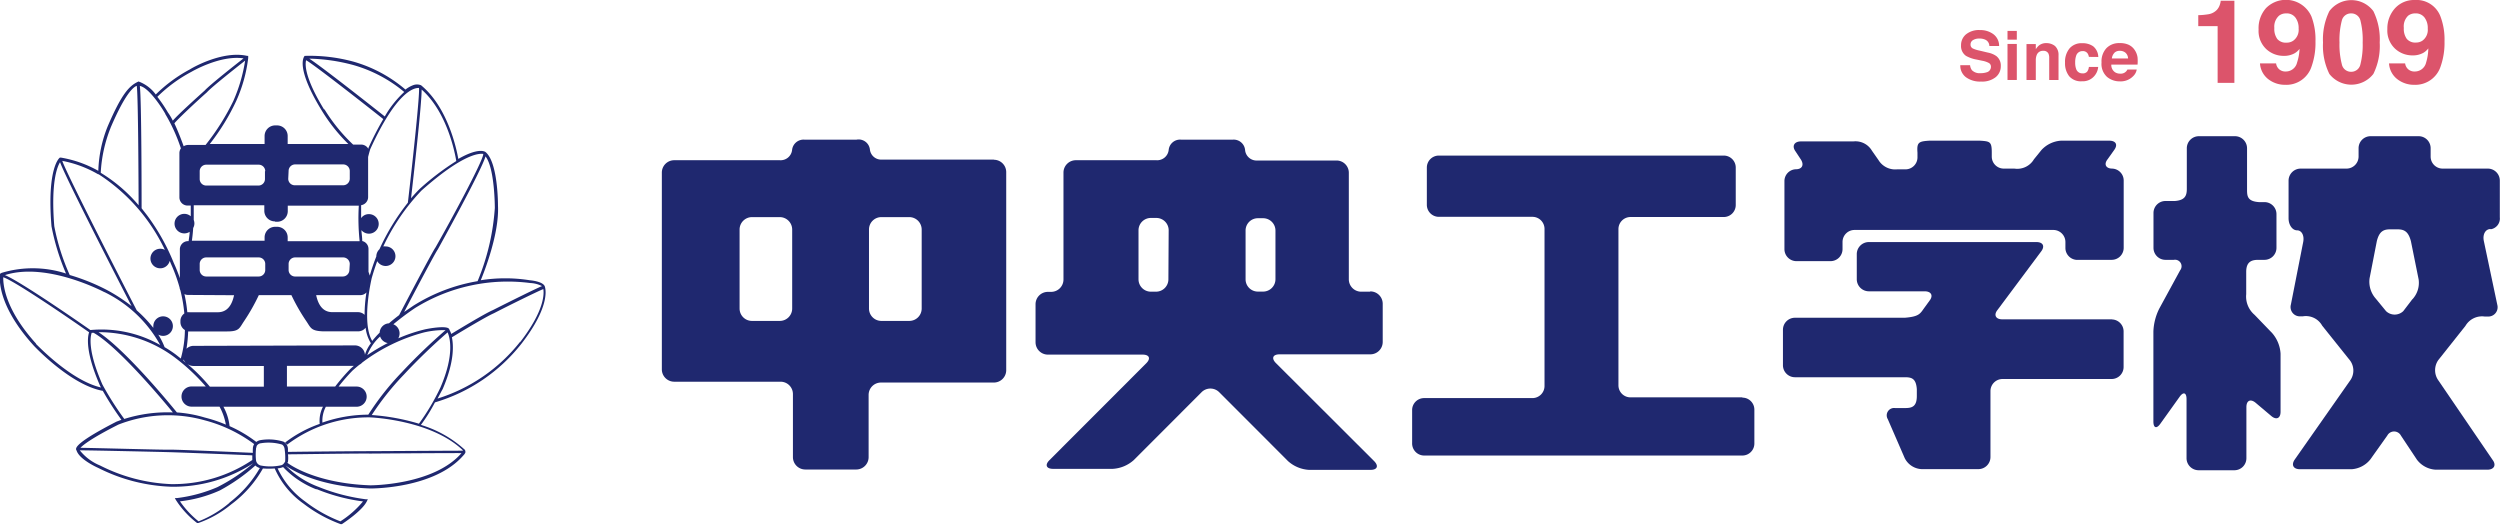 <svg xmlns="http://www.w3.org/2000/svg" viewBox="0 0 268.53 56.37"><defs><style>.cls-1{fill:#1f286f;}.cls-2{fill:#dc546b;}</style></defs><title>h_logo01</title><g id="レイヤー_2" data-name="レイヤー 2"><g id="レイヤー_1-2" data-name="レイヤー 1"><path class="cls-1" d="M55.87,36.71A18.2,18.2,0,0,1,47,42.81c.28-.52.49-.93.54-1,1.25-2.88,1.19-4.66,1-5.58.35-.22,3.65-2.22,4.5-2.58,1.93-1,4.81-2.4,5.32-2.6.08.46.16,2.28-2.5,5.71M45,45.51a23,23,0,0,0-5.07-.93,29.52,29.52,0,0,1,3.45-4.34,62.86,62.86,0,0,1,4.7-4.54c.21.47.8,2.29-.78,5.94A24.15,24.15,0,0,1,45,45.51m4.72,2.9c-1.58,0-9.55.05-9.92.05-1.77,0-8.09.06-8.87.08,0-.13,0-.23,0-.28a.91.91,0,0,0-.48-.82A5.35,5.35,0,0,0,28,47.27a1.06,1.06,0,0,0-.47.2,14.05,14.05,0,0,0-2.87-1.7A5.6,5.6,0,0,0,24,43.69h5.26l.2,0h.28l.2,0h4.75a3.3,3.3,0,0,0-.35,1.84,13.33,13.33,0,0,0-3.71,2l.21.23a14.49,14.49,0,0,1,8.87-2.93c.06,0,6.56.24,10,3.53m-9.94,3.77c-6.07-.22-8.85-2.37-8.9-2.42l.06-.11a3,3,0,0,0,0-.8c.86,0,7.09-.1,8.85-.08.09,0,7.95-.06,9.79-.05-3,3.46-9.74,3.46-9.81,3.46m-5.77.4a19.75,19.75,0,0,0,5,1.33A10.38,10.38,0,0,1,36.56,56a15.12,15.12,0,0,1-3.79-2.14,9.11,9.11,0,0,1-2.95-3.55,2.14,2.14,0,0,0,.42-.08l.17-.06A9.82,9.82,0,0,0,34,52.57M28,50a.67.67,0,0,1-.5-.55,5.72,5.72,0,0,1,0-1.23c0-.07,0-.13.05-.18v0h0a.24.24,0,0,0,0-.1.59.59,0,0,1,.48-.33,5.08,5.08,0,0,1,2.26.14h0s.26.12.29.56a6.2,6.2,0,0,1,.05,1.25s-.17.38-.46.42h0A5.39,5.39,0,0,1,28,50m-3.34,4a11.89,11.89,0,0,1-3.33,2,10.26,10.26,0,0,1-2-2.15,14.32,14.32,0,0,0,4.28-1.17A19.85,19.85,0,0,0,27.43,50a1,1,0,0,0,.48.27A12.51,12.51,0,0,1,24.63,54m2.53-5.79a3,3,0,0,0,0,.43c-1.4-.06-8.45-.37-8.92-.34s-8.28-.19-9.6-.2c.26-.28,1.12-1,4.07-2.49A14.6,14.6,0,0,1,22,45.15,15.45,15.45,0,0,1,27.3,47.7a1,1,0,0,0-.14.46M18.38,52a18.44,18.44,0,0,1-7.63-2,5.37,5.37,0,0,1-2.18-1.63c1.19,0,9.54.19,9.63.2h0c.25,0,5.41.19,8.9.34,0,.21,0,.39,0,.5A15.26,15.26,0,0,1,18.38,52M11,41.3c-1.64-3.73-1.27-5.23-1.15-5.55l.21,0h0c2.65,1.51,7.42,7.22,8.51,8.55a15.38,15.38,0,0,0-5.22.7A32.46,32.46,0,0,1,11,41.3M3.89,36.93C.55,33.25.33,30.6.35,29.78c1.16.38,6.49,4,9.22,5.91h0c-.16.48-.43,2.08,1.18,5.75h0l.1.18c-3.28-.75-6.93-4.65-7-4.69m7.36-5.56a13.69,13.69,0,0,1,6,5.69,12.77,12.77,0,0,0-7.5-1.61h0c-.31-.22-7.4-5.17-9.18-5.9,4.5-1.45,10.62,1.8,10.68,1.83M5.83,24.29c-.37-4.63.29-6.33.62-6.87.59,1.66,6.27,12.73,7.68,15.46a17.72,17.72,0,0,0-2.74-1.78,22.23,22.23,0,0,0-3.9-1.56,23.51,23.51,0,0,1-1.66-5.25m4.75-5.58h0a19.73,19.73,0,0,1,7.13,8.13,1,1,0,0,0-.48-.12,1.05,1.05,0,1,0,1,1.3c.07.16.11.26.11.27a17.4,17.4,0,0,1,.95,2.6.82.82,0,0,0,.08.28,16,16,0,0,1,.43,2.5,1,1,0,0,0-.42.79v.16a1,1,0,0,0,.48.83,11.76,11.76,0,0,1-.44,3.06l-.53-.42a12.59,12.59,0,0,0-1.21-.8A7.63,7.63,0,0,0,17,35.94a1.05,1.05,0,1,0-.53-.91.81.81,0,0,0,0,.19,13.79,13.79,0,0,0-1.78-1.88h0c-.08-.15-7.48-14.5-8-16.06a12.12,12.12,0,0,1,3.85,1.44m1.34-5c1.58-3.7,2.46-4.38,2.81-4.5.16,1.08.19,10.91.2,12.83a16.55,16.55,0,0,0-4.07-3.49,15.14,15.14,0,0,1,1.06-4.83m5.87-1.49h0a18.41,18.41,0,0,1,1.68,3.7.87.87,0,0,0-.16.51v4.75a.88.88,0,0,0,.88.88h.34c0,.37,0,.75,0,1.15a1.05,1.05,0,1,0-.12,1.67c0,.32-.07.65-.11,1H20.2a.88.88,0,0,0-.88.88v3.1a17.77,17.77,0,0,0-.66-1.65,22.77,22.77,0,0,0-2.86-5.1l-.59-.76h0c0-.48,0-11.67-.19-13.14.94.17,2.29,2.21,2.74,3m2.79-4.51s3.09-1.83,5.61-1.45c-.71.55-3.64,2.86-4.17,3.45-.91.82-2.85,2.57-3.43,3.24a6.06,6.06,0,0,0-.53-.89,15.27,15.27,0,0,0-1.13-1.67,15.57,15.57,0,0,1,3.65-2.68m4.53,3.09h0a25.35,25.35,0,0,1-3,4.76H20.2a.89.89,0,0,0-.47.14c-.16-.44-.56-1.53-1-2.46C19,12.88,21,11,22.23,9.91h0c.48-.55,3.35-2.81,4.1-3.4a17.16,17.16,0,0,1-1.24,4.27Zm3.38,7.58v.84a.7.7,0,0,1-.7.7H22.15a.7.7,0,0,1-.7-.7v-.84a.7.7,0,0,1,.7-.7h5.64a.7.7,0,0,1,.7.7m1.08,5.43h.2a1.14,1.14,0,0,0,1.14-1.14v-.59h7.63a23.26,23.26,0,0,0,.09,3.82H30.9V25.5a1.14,1.14,0,0,0-1.14-1.14h-.2a1.14,1.14,0,0,0-1.14,1.14v.36H20.61q.1-.71.14-1.37a1,1,0,0,0,.13-.5,1.15,1.15,0,0,0-.07-.37c0-.55,0-1.08,0-1.57h7.58v.59a1.14,1.14,0,0,0,1.14,1.14M31,18.36a.7.7,0,0,1,.7-.7h5.16a.71.71,0,0,1,.71.7v.84a.71.71,0,0,1-.71.7H31.66a.7.7,0,0,1-.7-.7Zm3.81-6.6c-2.1-3.44-2.05-4.84-1.93-5.29.73.4,5.26,3.92,8.29,6.32a32.41,32.41,0,0,0-1.6,3.11h0s0,0,0,.1a.88.88,0,0,0-.78-.47h-.86a18.45,18.45,0,0,1-3.08-3.79M38,7a14.83,14.83,0,0,1,5.42,2.88,10.88,10.88,0,0,0-2.09,2.63c-1.12-.89-6.68-5.28-8.11-6.21A19.55,19.55,0,0,1,38,7M45,9.45h0c.12.46-.64,7.61-1.19,12.32a23.78,23.78,0,0,0-3.05,5,1.07,1.07,0,0,0-.34.78v0a20.49,20.49,0,0,0-.7,2.05l-.14-.41V26.74a.87.87,0,0,0-.67-.85c0-.39-.07-.79-.09-1.17A1.05,1.05,0,1,0,39.64,23a1,1,0,0,0-.85.43c0-.47,0-.94,0-1.39a.88.88,0,0,0,.75-.87V16.86c.12-.49.21-.78.23-.84,2.83-6.21,4.71-6.6,5.22-6.57m.3.17c2.8,2.48,3.61,7,3.72,7.68a28.12,28.12,0,0,0-3.94,3s-.38.37-.92,1c.26-2.24,1.15-10.13,1.14-11.71m6.62,7c-.19,1-3.43,7-5.14,10-.35.48-3.53,6.55-3.9,7.26l0,0c-.41.31-.77.6-1.09.88a1.05,1.05,0,0,0-1,1,10.26,10.26,0,0,0-.8.89c-1.19-2-.06-6.71-.05-6.76q.27-.94.59-1.81a1.05,1.05,0,1,0,.91-1.58,1.1,1.1,0,0,0-.26,0,22.46,22.46,0,0,1,4.1-6c4.44-3.94,6.18-4,6.62-3.94M51.3,30.2a18.83,18.83,0,0,0-6.89,2.63l-1,.68c1.44-2.75,3.43-6.5,3.61-6.71h0v0c.19-.35,4.63-8.33,5.13-10,1,1.27,1,5.5,1,5.54A24.8,24.8,0,0,1,51.3,30.2m-13,13.49a1.08,1.08,0,0,0,0-2.17H36.37a21.15,21.15,0,0,1,1.49-1.71s.27-.25.74-.63a1.15,1.15,0,0,0,.31-.24,19,19,0,0,1,6.62-3.23,9.27,9.27,0,0,1,2.33-.25A62,62,0,0,0,43.14,40a29.58,29.58,0,0,0-3.58,4.54,15,15,0,0,0-4.93.85A3.25,3.25,0,0,1,35,43.69ZM30.82,39.3H38l-.33.29A20.92,20.92,0,0,0,36,41.52H30.82Zm10-3.18a1.07,1.07,0,0,0,.83.73,20.43,20.43,0,0,0-2.2,1.3,5.22,5.22,0,0,1,1.37-2M38.71,31.7a.88.88,0,0,0,.65-.29,15.81,15.81,0,0,0-.2,2.41,1,1,0,0,0-.68-.29H35.74c-.48,0-1.42-.11-1.78-1.83ZM37.53,29a.71.71,0,0,1-.71.7H31.66A.7.7,0,0,1,31,29v-.65a.7.7,0,0,1,.7-.7h5.16a.71.71,0,0,1,.71.7ZM21.45,29v-.65a.7.7,0,0,1,.7-.7h5.64a.7.7,0,0,1,.7.7V29a.7.7,0,0,1-.7.7H22.15a.7.7,0,0,1-.7-.7m3.69,2.71c-.36,1.72-1.3,1.83-1.78,1.83h-3a.82.82,0,0,0-.24,0,15.68,15.68,0,0,0-.31-1.95.87.87,0,0,0,.38.09Zm-4.36,5.44a1.08,1.08,0,0,0-.75.31,14.16,14.16,0,0,0,.18-1.86h4.2c1.31,0,1.3-.36,1.81-1.11A21,21,0,0,0,27.8,31.7H31.3a20.57,20.57,0,0,0,1.59,2.78c.51.75.5,1.06,1.81,1.11h3.8a1,1,0,0,0,.77-.39,4.12,4.12,0,0,0,.57,1.67,3.85,3.85,0,0,0-.64,1.23,1.08,1.08,0,0,0-1.07-1Zm1.76,4.38a19.12,19.12,0,0,0-2.42-2.44,1.1,1.1,0,0,0,.66.22h7.56v2.22Zm-2.83-2.78,0-.15A1.08,1.08,0,0,0,20,39l-.32-.27m2.42,2.78H20.58a1.08,1.08,0,0,0,0,2.17h3a6.23,6.23,0,0,1,.68,1.93A15,15,0,0,0,22,44.85a13.74,13.74,0,0,0-3-.55c-.57-.7-5.43-6.66-8.42-8.62a13.58,13.58,0,0,1,8.13,2.67,21.51,21.51,0,0,1,3.4,3.17M56.95,30.4a3.13,3.13,0,0,1,1.27.33c-.7.29-3.2,1.53-5.3,2.59-.83.35-3.83,2.17-4.45,2.55a2.09,2.09,0,0,0-.19-.43.27.27,0,0,0-.09-.16c-.37-.31-2.18,0-2.72.14a17.14,17.14,0,0,0-2.69.92,1.08,1.08,0,0,0,.14-.51,1.06,1.06,0,0,0-.67-1c.63-.52,1.39-1.11,2.34-1.75A18.86,18.86,0,0,1,56.95,30.4M14.89,8.75c-1,.44-1.82,1.32-3.33,4.84a13.8,13.8,0,0,0-1,4.76,12.33,12.33,0,0,0-4-1.42H6.49l-.05,0c-.06,0-1.42,1.13-.91,7.37h0a24.54,24.54,0,0,0,1.56,5.08,11.58,11.58,0,0,0-6.92-.07L0,29.41v.09c0,.13-.51,3.07,3.64,7.64.16.17,4,4.23,7.4,4.84a32.38,32.38,0,0,0,2,3.11l-.53.2c-2.88,1.48-4.34,2.47-4.34,2.94a.23.23,0,0,0,.05.15c.31,1,2.29,1.86,2.37,1.9a18.73,18.73,0,0,0,7.77,2,15.74,15.74,0,0,0,8.85-2.53l0,0a19.36,19.36,0,0,1-3.85,2.57A15.76,15.76,0,0,1,19,53.5l-.22,0,.11.2a9.83,9.83,0,0,0,2.28,2.48l.06,0h.07a11.46,11.46,0,0,0,3.53-2,12.29,12.29,0,0,0,3.41-3.86,9.08,9.08,0,0,0,1.27,0,9.07,9.07,0,0,0,3.08,3.77,15.08,15.08,0,0,0,4,2.21l.07,0,.06,0c.09-.06,2.23-1.45,2.7-2.49l.09-.18-.2,0a20.41,20.41,0,0,1-5.11-1.34h0A9.54,9.54,0,0,1,30.68,50h0c.21.16,3,2.25,9.08,2.47.29,0,6.91,0,10-3.54h0a1.06,1.06,0,0,0,.22-.3l0,0h0a.42.42,0,0,0,0-.19.3.3,0,0,0-.13-.2,12.2,12.2,0,0,0-4.64-2.6,17.57,17.57,0,0,0,1.51-2.42,18.48,18.48,0,0,0,9.29-6.3c3.22-4.16,2.54-6,2.52-6.12v0c-.14-.54-1.39-.68-1.64-.7a16.76,16.76,0,0,0-5.25,0c.35-.84,2-5,1.85-8,0-.19,0-4.68-1.34-5.77-.11-.08-.83-.46-2.92.74-.18-1-1.1-5.52-4-7.91h0a1.16,1.16,0,0,0-.88,0,3.17,3.17,0,0,0-.8.46,14.81,14.81,0,0,0-5.59-3A17.87,17.87,0,0,0,32.79,6h-.06l0,0c-.11.11-1,1.25,1.81,5.84a18.56,18.56,0,0,0,2.88,3.63H30.9v-.86a1.14,1.14,0,0,0-1.14-1.14h-.2a1.14,1.14,0,0,0-1.14,1.14v.86H22.53a23.74,23.74,0,0,0,2.86-4.66,15.8,15.8,0,0,0,1.27-4.57V6l-.12,0c-2.68-.6-6,1.35-6.12,1.44a15.87,15.87,0,0,0-3.69,2.71,4,4,0,0,0-1.8-1.38Z"/><path class="cls-1" d="M99,33.14a1.33,1.33,0,0,1-1.33,1.33h-3a1.33,1.33,0,0,1-1.33-1.33V24.65a1.33,1.33,0,0,1,1.33-1.33h3A1.34,1.34,0,0,1,99,24.65Zm-13.91,0a1.33,1.33,0,0,1-1.32,1.33h-3a1.33,1.33,0,0,1-1.33-1.33V24.65a1.34,1.34,0,0,1,1.33-1.33h3a1.34,1.34,0,0,1,1.32,1.33Zm21.67-16h-12a1.22,1.22,0,0,1-1.32-1.07A1.22,1.22,0,0,0,92,15H86.41a1.24,1.24,0,0,0-1.33,1.11,1.24,1.24,0,0,1-1.32,1.1H72.42a1.33,1.33,0,0,0-1.33,1.32V39.7A1.33,1.33,0,0,0,72.42,41H83.84a1.33,1.33,0,0,1,1.33,1.33V49.1a1.33,1.33,0,0,0,1.32,1.33H92A1.33,1.33,0,0,0,93.3,49.1V42.42a1.33,1.33,0,0,1,1.33-1.33h12.12a1.33,1.33,0,0,0,1.33-1.33V18.49a1.33,1.33,0,0,0-1.33-1.33"/><path class="cls-1" d="M137,30a1.33,1.33,0,0,1-1.33,1.32h-.59A1.32,1.32,0,0,1,133.79,30V24.77a1.32,1.32,0,0,1,1.33-1.33h.59A1.33,1.33,0,0,1,137,24.77Zm-11.5,0a1.33,1.33,0,0,1-1.32,1.33h-.59A1.33,1.33,0,0,1,122.29,30V24.73a1.33,1.33,0,0,1,1.33-1.32h.59a1.33,1.33,0,0,1,1.32,1.32Zm21.66,1.33h-1A1.33,1.33,0,0,1,144.88,30V18.56a1.32,1.32,0,0,0-1.32-1.32h-8.49a1.24,1.24,0,0,1-1.33-1.1A1.23,1.23,0,0,0,132.42,15h-5.56a1.23,1.23,0,0,0-1.33,1.11,1.24,1.24,0,0,1-1.32,1.1h-8.65a1.33,1.33,0,0,0-1.33,1.32v11.5a1.33,1.33,0,0,1-1.32,1.32h-.35a1.33,1.33,0,0,0-1.33,1.33v4.08a1.33,1.33,0,0,0,1.33,1.33h10.17c.73,0,.9.42.39.93l-10.39,10.4c-.52.51-.35.94.39.94h6.4a3.7,3.7,0,0,0,2.26-.94l7.29-7.3a1.34,1.34,0,0,1,1.88,0l7.4,7.41a3.69,3.69,0,0,0,2.26.94h6.6c.73,0,.9-.42.39-.94L137.05,39c-.51-.51-.34-.94.39-.94h9.75a1.33,1.33,0,0,0,1.33-1.33V32.63a1.33,1.33,0,0,0-1.33-1.33"/><path class="cls-1" d="M187.13,42.68h-12a1.29,1.29,0,0,1-1.29-1.29V24.61a1.3,1.3,0,0,1,1.29-1.3h10A1.29,1.29,0,0,0,186.44,22V18a1.29,1.29,0,0,0-1.29-1.29h-30.6A1.29,1.29,0,0,0,153.26,18V22a1.29,1.29,0,0,0,1.29,1.29h10.06a1.3,1.3,0,0,1,1.29,1.3V41.47a1.3,1.3,0,0,1-1.29,1.29H153A1.29,1.29,0,0,0,151.68,44v3.59A1.3,1.3,0,0,0,153,48.93h34.16a1.29,1.29,0,0,0,1.28-1.29V44a1.29,1.29,0,0,0-1.28-1.29"/><path class="cls-1" d="M226.89,18.11c-.7,0-.93-.47-.51-1l.71-1c.42-.57.18-1-.54-1h-5.16a3.12,3.12,0,0,0-2.11,1l-.81,1a2.08,2.08,0,0,1-2.1,1h-1.14a1.29,1.29,0,0,1-1.29-1.29v-.42c0-1.19-.18-1.22-1.29-1.29h-5.4c-1.18.07-1.37.19-1.29,1.29v.5a1.29,1.29,0,0,1-1.29,1.29h-.9a2.1,2.1,0,0,1-2-1l-.7-1a2.05,2.05,0,0,0-2-1h-5.63c-.71,0-1,.49-.58,1.07l.56.85c.39.59.16,1.07-.52,1.07a1.27,1.27,0,0,0-1.23,1.29v7.29a1.29,1.29,0,0,0,1.29,1.29h3.66a1.29,1.29,0,0,0,1.29-1.29V26a1.29,1.29,0,0,1,1.29-1.3h21.36a1.3,1.3,0,0,1,1.29,1.3v.66A1.29,1.29,0,0,0,223,27.91h3.82a1.29,1.29,0,0,0,1.29-1.29V19.4a1.28,1.28,0,0,0-1.26-1.29"/><path class="cls-1" d="M226.87,34.3h-11.8c-.71,0-.94-.47-.52-1L219.25,27c.42-.56.19-1-.52-1h-18a1.3,1.3,0,0,0-1.29,1.29V30a1.3,1.3,0,0,0,1.29,1.29h6c.71,0,.95.46.53,1l-.61.84c-.41.58-.55.88-2.05,1h-11.8a1.29,1.29,0,0,0-1.29,1.29v3.82a1.29,1.29,0,0,0,1.29,1.28h11.8c.71,0,1.21.11,1.29,1.29v.73c0,1.19-.58,1.29-1.29,1.29h-1.05a.79.79,0,0,0-.78,1.19l1.82,4.19a2.14,2.14,0,0,0,1.81,1.18h6.11a1.3,1.3,0,0,0,1.29-1.29V42a1.3,1.3,0,0,1,1.29-1.29h11.72a1.29,1.29,0,0,0,1.29-1.28V35.6a1.29,1.29,0,0,0-1.29-1.29"/><path class="cls-1" d="M242.17,33.82a2.58,2.58,0,0,1-.9-2.22v-2.4c0-1.1.59-1.29,1.3-1.29h.66a1.29,1.29,0,0,0,1.29-1.29V23a1.29,1.29,0,0,0-1.29-1.29h-.58c-1.19-.08-1.29-.58-1.29-1.29V15.92a1.3,1.3,0,0,0-1.29-1.29h-3.89a1.3,1.3,0,0,0-1.29,1.29V20.3c0,.71-.19,1.21-1.29,1.29h-1a1.29,1.29,0,0,0-1.29,1.29v3.74a1.29,1.29,0,0,0,1.29,1.29h.9a.7.7,0,0,1,.67,1.13l-2.25,4.13a6,6,0,0,0-.62,2.43v9.67c0,.71.34.82.75.24l2.06-2.88c.41-.58.75-.47.75.24v6.35a1.3,1.3,0,0,0,1.29,1.29H240a1.29,1.29,0,0,0,1.29-1.29V43.73c0-.72.45-.92,1-.46l1.67,1.41c.54.46,1,.26,1-.45V38a3.69,3.69,0,0,0-.9-2.22Z"/><path class="cls-1" d="M259.14,32.11l-1,1.31a1.34,1.34,0,0,1-1.85,0l-1.1-1.34a2.74,2.74,0,0,1-.67-2.18l.78-4c.29-1.17.83-1.27,1.53-1.27h.58c.71,0,1.24.1,1.55,1.27l.83,4.11a2.6,2.6,0,0,1-.68,2.15m8.4-7.53a1.17,1.17,0,0,0,1-1.29V19.4a1.29,1.29,0,0,0-1.29-1.29h-4.85a1.29,1.29,0,0,1-1.29-1.29v-.9a1.29,1.29,0,0,0-1.29-1.29h-5.16a1.29,1.29,0,0,0-1.29,1.29v.9a1.3,1.3,0,0,1-1.29,1.29h-4.93a1.3,1.3,0,0,0-1.3,1.29v4.05c0,.71.41,1.29.91,1.29s.8.56.66,1.26l-1.32,6.71a1,1,0,0,0,1,1.27h.27a2,2,0,0,1,2.09,1l3,3.75a1.83,1.83,0,0,1,.06,2.06l-6,8.56c-.41.58-.16,1.05.55,1.05h5.56a2.82,2.82,0,0,0,2-1.05l1.82-2.56a.83.83,0,0,1,1.47,0l1.72,2.59a2.72,2.72,0,0,0,2,1.07h5.56c.71,0,1-.48.56-1.06l-5.88-8.62a1.89,1.89,0,0,1,.05-2.09L264.82,35a2.06,2.06,0,0,1,2.07-1h.35a1,1,0,0,0,1-1.26l-1.45-6.87c-.14-.7.18-1.27.73-1.27"/><path class="cls-2" d="M211.61,7a1.06,1.06,0,0,0,.2.54,1.16,1.16,0,0,0,.93.32,2,2,0,0,0,.64-.09.61.61,0,0,0,.47-.61.45.45,0,0,0-.23-.4,2.46,2.46,0,0,0-.73-.24l-.57-.12a3.57,3.57,0,0,1-1.15-.4,1.28,1.28,0,0,1-.53-1.13,1.5,1.5,0,0,1,.52-1.17,2.2,2.2,0,0,1,1.52-.47,2.33,2.33,0,0,1,1.43.44,1.56,1.56,0,0,1,.62,1.27h-1.05a.75.75,0,0,0-.42-.67,1.45,1.45,0,0,0-.65-.13,1.24,1.24,0,0,0-.69.17.54.54,0,0,0-.26.48.45.45,0,0,0,.25.42,3.18,3.18,0,0,0,.7.22l.92.22a2.34,2.34,0,0,1,.91.38,1.28,1.28,0,0,1,.47,1.07,1.5,1.5,0,0,1-.55,1.19,2.34,2.34,0,0,1-1.57.47,2.56,2.56,0,0,1-1.63-.47A1.55,1.55,0,0,1,210.56,7Z"/><path class="cls-2" d="M216.63,4.26h-1V3.32h1Zm-1,.46h1V8.59h-1Z"/><path class="cls-2" d="M220.73,4.94a1.28,1.28,0,0,1,.38,1V8.59h-1V6.23a1.09,1.09,0,0,0-.08-.47.57.57,0,0,0-.56-.3.7.7,0,0,0-.7.44,1.51,1.51,0,0,0-.1.59V8.59h-1V4.73h1v.56a1.71,1.71,0,0,1,.37-.43,1.27,1.27,0,0,1,.79-.23A1.49,1.49,0,0,1,220.73,4.94Z"/><path class="cls-2" d="M224.37,6.11a.89.89,0,0,0-.15-.39.61.61,0,0,0-.53-.23A.7.7,0,0,0,223,6a2.11,2.11,0,0,0-.1.72,1.93,1.93,0,0,0,.1.68.68.68,0,0,0,.68.48.6.6,0,0,0,.51-.19,1,1,0,0,0,.18-.5h1a1.7,1.7,0,0,1-.33.87,1.63,1.63,0,0,1-1.41.67,1.65,1.65,0,0,1-1.38-.55,2.24,2.24,0,0,1-.44-1.44,2.27,2.27,0,0,1,.49-1.55,1.7,1.7,0,0,1,1.34-.55,2,2,0,0,1,1.19.33,1.52,1.52,0,0,1,.55,1.15Z"/><path class="cls-2" d="M228.62,4.8a1.58,1.58,0,0,1,.67.57,1.9,1.9,0,0,1,.31.8,5.09,5.09,0,0,1,0,.77h-2.82a.93.93,0,0,0,.4.82,1,1,0,0,0,.56.15.78.78,0,0,0,.77-.44h1a1.26,1.26,0,0,1-.37.7,1.88,1.88,0,0,1-1.46.57,2.11,2.11,0,0,1-1.36-.48,1.88,1.88,0,0,1-.59-1.55,2.09,2.09,0,0,1,.53-1.54,1.87,1.87,0,0,1,1.39-.54A2.21,2.21,0,0,1,228.62,4.8Zm-1.51.88a1,1,0,0,0-.27.6h1.74a.85.85,0,0,0-.27-.61.89.89,0,0,0-.6-.21A.8.8,0,0,0,227.11,5.67Z"/><path class="cls-2" d="M236.12,2.81V1.63a7.53,7.53,0,0,0,1.15-.11,1.62,1.62,0,0,0,.85-.46,1.52,1.52,0,0,0,.34-.63,1.49,1.49,0,0,0,.07-.35H240V8.9H238.2V2.81Z"/><path class="cls-2" d="M243.39.88a3,3,0,0,1,4.89.9,7,7,0,0,1,.43,2.66,7.57,7.57,0,0,1-.41,2.67,2.85,2.85,0,0,1-2.86,2,2.92,2.92,0,0,1-1.78-.59,2.32,2.32,0,0,1-.91-1.71h1.73a1,1,0,0,0,.33.63,1,1,0,0,0,.71.24,1.24,1.24,0,0,0,1.21-.95A5.56,5.56,0,0,0,247,5.25a1.87,1.87,0,0,1-.51.46,2.29,2.29,0,0,1-1.2.29,2.72,2.72,0,0,1-1.87-.73,2.67,2.67,0,0,1-.82-2.1A3.24,3.24,0,0,1,243.39.88Zm2.92,3.5a1.43,1.43,0,0,0,.59-1.31,1.85,1.85,0,0,0-.35-1.19,1.16,1.16,0,0,0-1-.44,1.19,1.19,0,0,0-.76.25,1.58,1.58,0,0,0-.5,1.32,1.83,1.83,0,0,0,.32,1.18,1.19,1.19,0,0,0,1,.39A1.21,1.21,0,0,0,246.31,4.38Z"/><path class="cls-2" d="M254.93,1.2a6.86,6.86,0,0,1,.68,3.37,6.82,6.82,0,0,1-.68,3.37,3,3,0,0,1-4.73,0,6.84,6.84,0,0,1-.68-3.37,6.88,6.88,0,0,1,.68-3.37,2.95,2.95,0,0,1,4.73,0Zm-3.39,5.7a1,1,0,0,0,1,.81,1,1,0,0,0,1-.81,8.63,8.63,0,0,0,.24-2.33,8.54,8.54,0,0,0-.24-2.36,1,1,0,0,0-1-.77,1,1,0,0,0-1,.77,8.27,8.27,0,0,0-.25,2.36A8.36,8.36,0,0,0,251.54,6.9Z"/><path class="cls-2" d="M257.26.88A2.77,2.77,0,0,1,259.38,0a2.75,2.75,0,0,1,2.76,1.78,7,7,0,0,1,.43,2.66,7.58,7.58,0,0,1-.41,2.67,2.86,2.86,0,0,1-2.86,2,2.92,2.92,0,0,1-1.78-.59,2.31,2.31,0,0,1-.91-1.71h1.73a1,1,0,0,0,.33.63,1,1,0,0,0,.71.24,1.24,1.24,0,0,0,1.21-.95,5.56,5.56,0,0,0,.24-1.53,1.89,1.89,0,0,1-.51.46,2.29,2.29,0,0,1-1.2.29,2.72,2.72,0,0,1-1.87-.73,2.67,2.67,0,0,1-.82-2.1A3.24,3.24,0,0,1,257.26.88Zm2.92,3.5a1.43,1.43,0,0,0,.59-1.31,1.85,1.85,0,0,0-.35-1.19,1.16,1.16,0,0,0-1-.44,1.19,1.19,0,0,0-.76.25A1.58,1.58,0,0,0,258.2,3a1.83,1.83,0,0,0,.32,1.18,1.19,1.19,0,0,0,1,.39A1.21,1.21,0,0,0,260.18,4.38Z"/></g></g></svg>